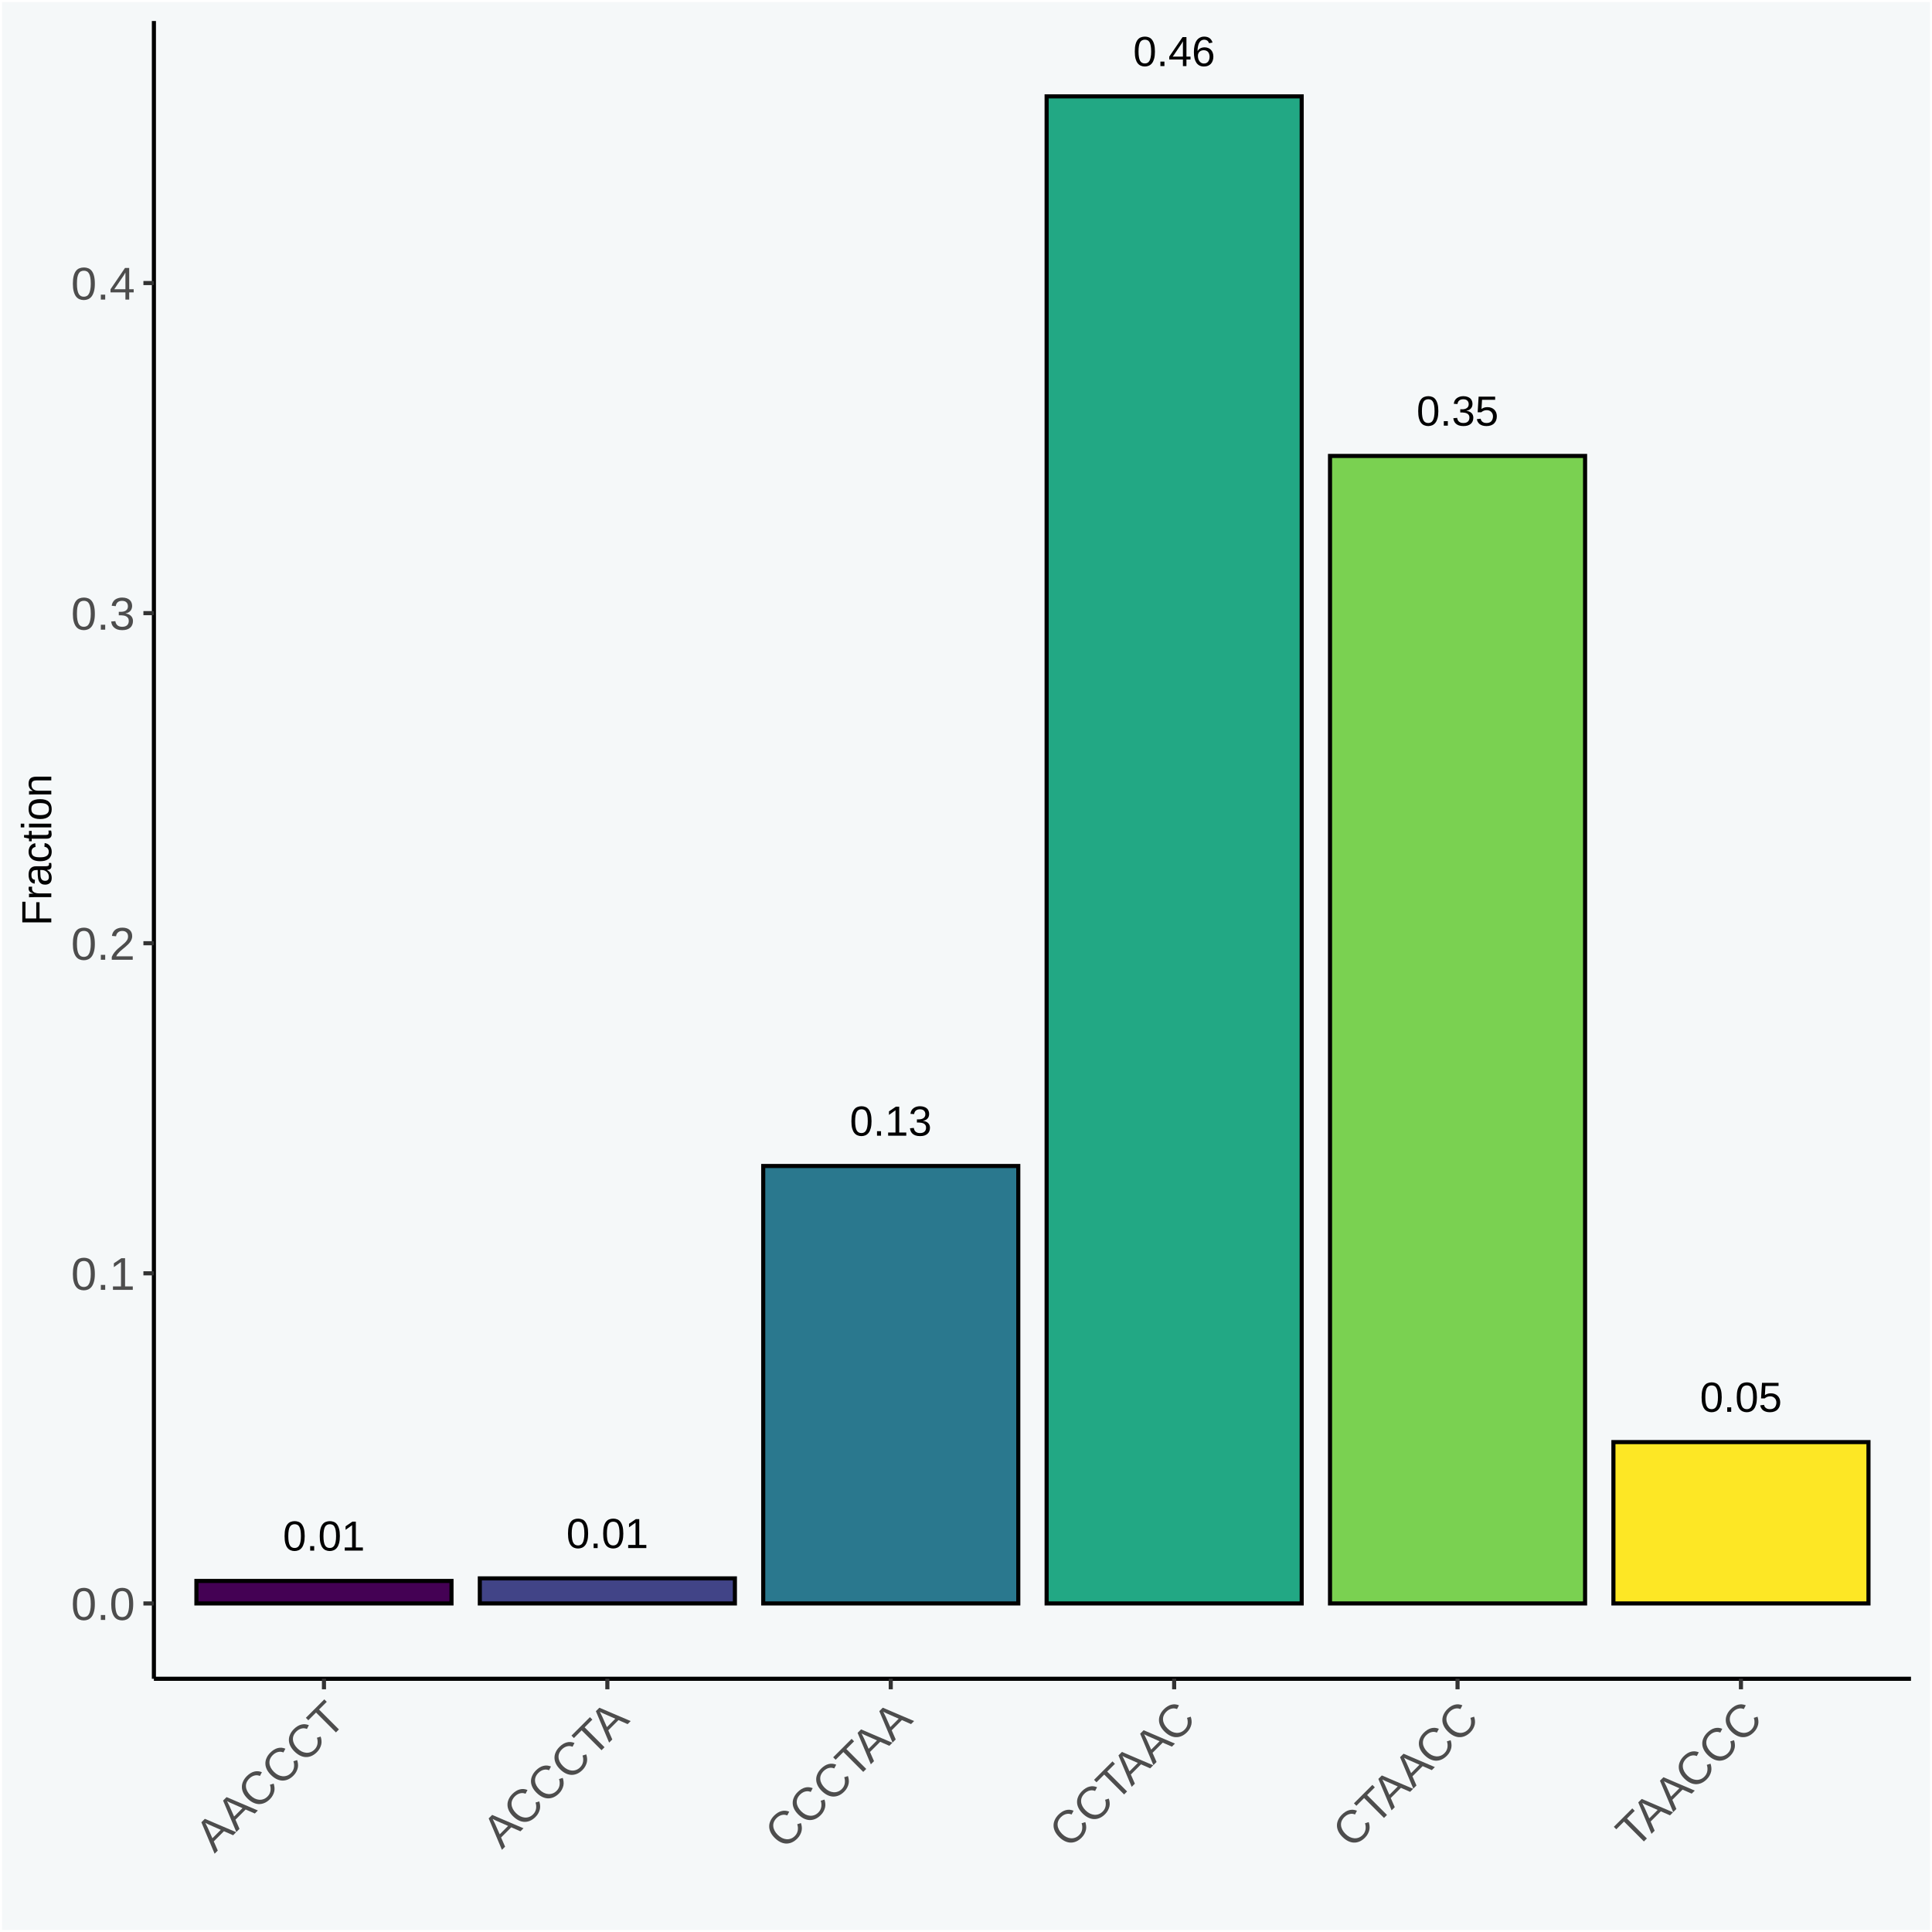 <?xml version="1.0" encoding="UTF-8"?>
<svg xmlns="http://www.w3.org/2000/svg" xmlns:xlink="http://www.w3.org/1999/xlink" width="504pt" height="504pt" viewBox="0 0 504 504" version="1.1">
<defs>
<g>
<symbol overflow="visible" id="glyph0-0">
<path style="stroke:none;" d="M 0.359 0 L 0.359 -7.328 L 3.281 -7.328 L 3.281 0 Z M 0.734 -0.359 L 2.922 -0.359 L 2.922 -6.969 L 0.734 -6.969 Z M 0.734 -0.359 "/>
</symbol>
<symbol overflow="visible" id="glyph0-1">
<path style="stroke:none;" d="M 5.688 -3.781 C 5.688 -3.062 5.617 -2.453 5.484 -1.953 C 5.348 -1.453 5.16 -1.051 4.922 -0.75 C 4.68 -0.445 4.398 -0.227 4.078 -0.094 C 3.754 0.039 3.41 0.109 3.047 0.109 C 2.68 0.109 2.336 0.039 2.016 -0.094 C 1.691 -0.227 1.41 -0.445 1.172 -0.75 C 0.941 -1.051 0.758 -1.445 0.625 -1.938 C 0.5 -2.438 0.438 -3.051 0.438 -3.781 C 0.438 -4.551 0.5 -5.18 0.625 -5.672 C 0.758 -6.172 0.945 -6.57 1.188 -6.875 C 1.426 -7.176 1.707 -7.383 2.031 -7.5 C 2.352 -7.625 2.703 -7.688 3.078 -7.688 C 3.441 -7.688 3.781 -7.625 4.094 -7.5 C 4.414 -7.383 4.691 -7.176 4.922 -6.875 C 5.16 -6.57 5.348 -6.172 5.484 -5.672 C 5.617 -5.18 5.688 -4.551 5.688 -3.781 Z M 4.703 -3.781 C 4.703 -4.383 4.664 -4.883 4.594 -5.281 C 4.52 -5.688 4.414 -6.004 4.281 -6.234 C 4.145 -6.473 3.973 -6.641 3.766 -6.734 C 3.566 -6.836 3.336 -6.891 3.078 -6.891 C 2.805 -6.891 2.566 -6.836 2.359 -6.734 C 2.148 -6.641 1.973 -6.473 1.828 -6.234 C 1.691 -5.992 1.586 -5.676 1.516 -5.281 C 1.441 -4.883 1.406 -4.383 1.406 -3.781 C 1.406 -3.207 1.441 -2.719 1.516 -2.312 C 1.586 -1.914 1.691 -1.598 1.828 -1.359 C 1.973 -1.117 2.148 -0.945 2.359 -0.844 C 2.566 -0.738 2.801 -0.688 3.062 -0.688 C 3.312 -0.688 3.535 -0.738 3.734 -0.844 C 3.941 -0.945 4.113 -1.117 4.25 -1.359 C 4.395 -1.598 4.504 -1.914 4.578 -2.312 C 4.66 -2.719 4.703 -3.207 4.703 -3.781 Z M 4.703 -3.781 "/>
</symbol>
<symbol overflow="visible" id="glyph0-2">
<path style="stroke:none;" d="M 1 0 L 1 -1.172 L 2.047 -1.172 L 2.047 0 Z M 1 0 "/>
</symbol>
<symbol overflow="visible" id="glyph0-3">
<path style="stroke:none;" d="M 0.844 0 L 0.844 -0.828 L 2.766 -0.828 L 2.766 -6.641 L 1.062 -5.422 L 1.062 -6.344 L 2.844 -7.562 L 3.734 -7.562 L 3.734 -0.828 L 5.578 -0.828 L 5.578 0 Z M 0.844 0 "/>
</symbol>
<symbol overflow="visible" id="glyph0-4">
<path style="stroke:none;" d="M 5.641 -2.094 C 5.641 -1.738 5.582 -1.426 5.469 -1.156 C 5.352 -0.883 5.188 -0.656 4.969 -0.469 C 4.75 -0.281 4.477 -0.133 4.156 -0.031 C 3.844 0.062 3.477 0.109 3.062 0.109 C 2.594 0.109 2.195 0.051 1.875 -0.062 C 1.562 -0.176 1.301 -0.328 1.094 -0.516 C 0.883 -0.711 0.727 -0.93 0.625 -1.172 C 0.52 -1.422 0.453 -1.676 0.422 -1.938 L 1.422 -2.031 C 1.453 -1.832 1.504 -1.648 1.578 -1.484 C 1.648 -1.316 1.754 -1.176 1.891 -1.062 C 2.023 -0.945 2.188 -0.852 2.375 -0.781 C 2.57 -0.719 2.801 -0.688 3.062 -0.688 C 3.551 -0.688 3.93 -0.805 4.203 -1.047 C 4.484 -1.285 4.625 -1.645 4.625 -2.125 C 4.625 -2.406 4.562 -2.629 4.438 -2.797 C 4.32 -2.961 4.172 -3.094 3.984 -3.188 C 3.797 -3.281 3.594 -3.344 3.375 -3.375 C 3.164 -3.414 2.969 -3.438 2.781 -3.438 L 2.234 -3.438 L 2.234 -4.266 L 2.766 -4.266 C 2.941 -4.266 3.129 -4.285 3.328 -4.328 C 3.523 -4.367 3.703 -4.438 3.859 -4.531 C 4.023 -4.625 4.16 -4.754 4.266 -4.922 C 4.379 -5.098 4.438 -5.316 4.438 -5.578 C 4.438 -5.984 4.316 -6.301 4.078 -6.531 C 3.836 -6.77 3.484 -6.891 3.016 -6.891 C 2.586 -6.891 2.238 -6.781 1.969 -6.562 C 1.707 -6.344 1.555 -6.035 1.516 -5.641 L 0.547 -5.703 C 0.586 -6.035 0.676 -6.328 0.812 -6.578 C 0.957 -6.828 1.141 -7.031 1.359 -7.188 C 1.586 -7.352 1.844 -7.477 2.125 -7.562 C 2.406 -7.645 2.707 -7.688 3.031 -7.688 C 3.445 -7.688 3.805 -7.629 4.109 -7.516 C 4.422 -7.41 4.672 -7.27 4.859 -7.094 C 5.055 -6.914 5.195 -6.703 5.281 -6.453 C 5.375 -6.211 5.422 -5.953 5.422 -5.672 C 5.422 -5.453 5.391 -5.242 5.328 -5.047 C 5.273 -4.859 5.18 -4.688 5.047 -4.531 C 4.922 -4.375 4.758 -4.238 4.562 -4.125 C 4.363 -4.02 4.125 -3.941 3.844 -3.891 L 3.844 -3.859 C 4.145 -3.828 4.406 -3.758 4.625 -3.656 C 4.852 -3.551 5.039 -3.422 5.188 -3.266 C 5.344 -3.109 5.457 -2.926 5.531 -2.719 C 5.602 -2.52 5.641 -2.312 5.641 -2.094 Z M 5.641 -2.094 "/>
</symbol>
<symbol overflow="visible" id="glyph0-5">
<path style="stroke:none;" d="M 4.734 -1.719 L 4.734 0 L 3.812 0 L 3.812 -1.719 L 0.25 -1.719 L 0.25 -2.469 L 3.719 -7.562 L 4.734 -7.562 L 4.734 -2.469 L 5.797 -2.469 L 5.797 -1.719 Z M 3.812 -6.484 C 3.812 -6.461 3.797 -6.426 3.766 -6.375 C 3.734 -6.32 3.695 -6.266 3.656 -6.203 C 3.625 -6.141 3.586 -6.07 3.547 -6 C 3.516 -5.938 3.484 -5.883 3.453 -5.844 L 1.516 -2.984 C 1.504 -2.953 1.477 -2.91 1.438 -2.859 C 1.406 -2.816 1.367 -2.77 1.328 -2.719 C 1.297 -2.676 1.258 -2.629 1.219 -2.578 C 1.188 -2.535 1.16 -2.5 1.141 -2.469 L 3.812 -2.469 Z M 3.812 -6.484 "/>
</symbol>
<symbol overflow="visible" id="glyph0-6">
<path style="stroke:none;" d="M 5.641 -2.469 C 5.641 -2.094 5.582 -1.742 5.469 -1.422 C 5.363 -1.109 5.207 -0.836 5 -0.609 C 4.801 -0.391 4.547 -0.211 4.234 -0.078 C 3.93 0.047 3.582 0.109 3.188 0.109 C 2.75 0.109 2.363 0.023 2.031 -0.141 C 1.707 -0.305 1.438 -0.547 1.219 -0.859 C 1 -1.18 0.832 -1.57 0.719 -2.031 C 0.613 -2.5 0.562 -3.023 0.562 -3.609 C 0.562 -4.285 0.617 -4.875 0.734 -5.375 C 0.859 -5.883 1.035 -6.312 1.266 -6.656 C 1.504 -7 1.789 -7.254 2.125 -7.422 C 2.457 -7.598 2.836 -7.688 3.266 -7.688 C 3.523 -7.688 3.766 -7.656 3.984 -7.594 C 4.211 -7.539 4.414 -7.453 4.594 -7.328 C 4.781 -7.211 4.941 -7.055 5.078 -6.859 C 5.223 -6.66 5.336 -6.422 5.422 -6.141 L 4.5 -5.969 C 4.395 -6.301 4.234 -6.535 4.016 -6.672 C 3.797 -6.816 3.539 -6.891 3.25 -6.891 C 2.988 -6.891 2.75 -6.828 2.531 -6.703 C 2.32 -6.578 2.141 -6.391 1.984 -6.141 C 1.836 -5.898 1.723 -5.586 1.641 -5.203 C 1.555 -4.828 1.516 -4.391 1.516 -3.891 C 1.691 -4.223 1.938 -4.473 2.25 -4.641 C 2.57 -4.805 2.941 -4.891 3.359 -4.891 C 3.703 -4.891 4.008 -4.832 4.281 -4.719 C 4.562 -4.613 4.801 -4.457 5 -4.25 C 5.207 -4.039 5.363 -3.785 5.469 -3.484 C 5.582 -3.18 5.641 -2.844 5.641 -2.469 Z M 4.656 -2.438 C 4.656 -2.695 4.617 -2.93 4.547 -3.141 C 4.484 -3.348 4.391 -3.523 4.266 -3.672 C 4.141 -3.828 3.977 -3.941 3.781 -4.016 C 3.594 -4.098 3.375 -4.141 3.125 -4.141 C 2.945 -4.141 2.77 -4.113 2.594 -4.062 C 2.414 -4.008 2.254 -3.926 2.109 -3.812 C 1.961 -3.695 1.844 -3.547 1.75 -3.359 C 1.656 -3.172 1.609 -2.941 1.609 -2.672 C 1.609 -2.391 1.645 -2.125 1.719 -1.875 C 1.789 -1.633 1.895 -1.426 2.031 -1.25 C 2.164 -1.07 2.328 -0.93 2.516 -0.828 C 2.703 -0.723 2.914 -0.672 3.156 -0.672 C 3.383 -0.672 3.594 -0.707 3.781 -0.781 C 3.969 -0.863 4.125 -0.984 4.25 -1.141 C 4.383 -1.297 4.484 -1.484 4.547 -1.703 C 4.617 -1.922 4.656 -2.164 4.656 -2.438 Z M 4.656 -2.438 "/>
</symbol>
<symbol overflow="visible" id="glyph0-7">
<path style="stroke:none;" d="M 5.656 -2.469 C 5.656 -2.082 5.598 -1.734 5.484 -1.422 C 5.367 -1.109 5.195 -0.836 4.969 -0.609 C 4.75 -0.379 4.469 -0.203 4.125 -0.078 C 3.789 0.047 3.406 0.109 2.969 0.109 C 2.57 0.109 2.223 0.062 1.922 -0.031 C 1.629 -0.125 1.379 -0.25 1.172 -0.406 C 0.973 -0.57 0.812 -0.766 0.688 -0.984 C 0.57 -1.203 0.488 -1.438 0.438 -1.688 L 1.422 -1.812 C 1.461 -1.664 1.516 -1.523 1.578 -1.391 C 1.648 -1.254 1.75 -1.133 1.875 -1.031 C 2 -0.926 2.148 -0.844 2.328 -0.781 C 2.516 -0.719 2.734 -0.688 2.984 -0.688 C 3.242 -0.688 3.473 -0.723 3.672 -0.797 C 3.879 -0.867 4.055 -0.977 4.203 -1.125 C 4.348 -1.281 4.457 -1.469 4.531 -1.688 C 4.613 -1.906 4.656 -2.156 4.656 -2.438 C 4.656 -2.676 4.613 -2.891 4.531 -3.078 C 4.457 -3.273 4.348 -3.441 4.203 -3.578 C 4.066 -3.723 3.898 -3.836 3.703 -3.922 C 3.504 -4.004 3.273 -4.047 3.016 -4.047 C 2.848 -4.047 2.695 -4.031 2.562 -4 C 2.426 -3.969 2.301 -3.926 2.188 -3.875 C 2.07 -3.82 1.969 -3.766 1.875 -3.703 C 1.781 -3.641 1.691 -3.57 1.609 -3.5 L 0.656 -3.5 L 0.906 -7.562 L 5.219 -7.562 L 5.219 -6.75 L 1.797 -6.75 L 1.656 -4.344 C 1.82 -4.477 2.035 -4.594 2.297 -4.688 C 2.555 -4.781 2.863 -4.828 3.219 -4.828 C 3.594 -4.828 3.926 -4.77 4.219 -4.656 C 4.52 -4.539 4.773 -4.379 4.984 -4.172 C 5.203 -3.961 5.367 -3.711 5.484 -3.422 C 5.598 -3.129 5.656 -2.812 5.656 -2.469 Z M 5.656 -2.469 "/>
</symbol>
<symbol overflow="visible" id="glyph1-0">
<path style="stroke:none;" d="M 0.406 0 L 0.406 -8 L 3.594 -8 L 3.594 0 Z M 0.797 -0.406 L 3.188 -0.406 L 3.188 -7.594 L 0.797 -7.594 Z M 0.797 -0.406 "/>
</symbol>
<symbol overflow="visible" id="glyph1-1">
<path style="stroke:none;" d="M 6.203 -4.125 C 6.203 -3.332 6.125 -2.664 5.969 -2.125 C 5.82 -1.582 5.617 -1.145 5.359 -0.812 C 5.098 -0.477 4.789 -0.238 4.438 -0.094 C 4.094 0.051 3.723 0.125 3.328 0.125 C 2.922 0.125 2.539 0.051 2.188 -0.094 C 1.844 -0.238 1.539 -0.477 1.281 -0.812 C 1.031 -1.145 0.832 -1.582 0.688 -2.125 C 0.539 -2.664 0.469 -3.332 0.469 -4.125 C 0.469 -4.957 0.539 -5.645 0.688 -6.188 C 0.832 -6.738 1.035 -7.176 1.297 -7.5 C 1.555 -7.82 1.859 -8.047 2.203 -8.172 C 2.555 -8.305 2.941 -8.375 3.359 -8.375 C 3.754 -8.375 4.125 -8.305 4.469 -8.172 C 4.812 -8.047 5.113 -7.82 5.375 -7.5 C 5.633 -7.176 5.836 -6.738 5.984 -6.188 C 6.129 -5.645 6.203 -4.957 6.203 -4.125 Z M 5.141 -4.125 C 5.141 -4.781 5.098 -5.328 5.016 -5.766 C 4.941 -6.203 4.828 -6.551 4.672 -6.812 C 4.516 -7.07 4.328 -7.254 4.109 -7.359 C 3.891 -7.473 3.641 -7.531 3.359 -7.531 C 3.055 -7.531 2.789 -7.473 2.562 -7.359 C 2.344 -7.254 2.156 -7.07 2 -6.812 C 1.844 -6.551 1.723 -6.203 1.641 -5.766 C 1.566 -5.328 1.531 -4.781 1.531 -4.125 C 1.531 -3.5 1.57 -2.969 1.656 -2.531 C 1.738 -2.094 1.852 -1.742 2 -1.484 C 2.156 -1.223 2.344 -1.035 2.562 -0.922 C 2.789 -0.805 3.047 -0.75 3.328 -0.75 C 3.609 -0.75 3.859 -0.805 4.078 -0.922 C 4.305 -1.035 4.492 -1.223 4.641 -1.484 C 4.797 -1.742 4.914 -2.094 5 -2.531 C 5.094 -2.969 5.141 -3.5 5.141 -4.125 Z M 5.141 -4.125 "/>
</symbol>
<symbol overflow="visible" id="glyph1-2">
<path style="stroke:none;" d="M 1.094 0 L 1.094 -1.281 L 2.234 -1.281 L 2.234 0 Z M 1.094 0 "/>
</symbol>
<symbol overflow="visible" id="glyph1-3">
<path style="stroke:none;" d="M 0.922 0 L 0.922 -0.891 L 3.016 -0.891 L 3.016 -7.25 L 1.156 -5.922 L 1.156 -6.922 L 3.109 -8.25 L 4.078 -8.25 L 4.078 -0.891 L 6.094 -0.891 L 6.094 0 Z M 0.922 0 "/>
</symbol>
<symbol overflow="visible" id="glyph1-4">
<path style="stroke:none;" d="M 0.609 0 L 0.609 -0.75 C 0.805 -1.207 1.047 -1.609 1.328 -1.953 C 1.617 -2.305 1.922 -2.625 2.234 -2.906 C 2.555 -3.188 2.867 -3.445 3.172 -3.688 C 3.484 -3.938 3.766 -4.18 4.016 -4.422 C 4.266 -4.66 4.469 -4.91 4.625 -5.172 C 4.781 -5.441 4.859 -5.742 4.859 -6.078 C 4.859 -6.316 4.82 -6.523 4.75 -6.703 C 4.676 -6.879 4.57 -7.023 4.438 -7.141 C 4.312 -7.266 4.156 -7.359 3.969 -7.422 C 3.781 -7.484 3.578 -7.516 3.359 -7.516 C 3.141 -7.516 2.938 -7.484 2.75 -7.422 C 2.57 -7.367 2.41 -7.281 2.266 -7.156 C 2.117 -7.039 2 -6.895 1.906 -6.719 C 1.812 -6.551 1.754 -6.352 1.734 -6.125 L 0.656 -6.219 C 0.688 -6.508 0.766 -6.785 0.891 -7.047 C 1.023 -7.316 1.203 -7.551 1.422 -7.75 C 1.648 -7.945 1.922 -8.098 2.234 -8.203 C 2.555 -8.316 2.93 -8.375 3.359 -8.375 C 3.766 -8.375 4.125 -8.328 4.438 -8.234 C 4.758 -8.141 5.031 -7.992 5.25 -7.797 C 5.477 -7.609 5.648 -7.375 5.766 -7.094 C 5.879 -6.812 5.938 -6.488 5.938 -6.125 C 5.938 -5.844 5.883 -5.578 5.781 -5.328 C 5.688 -5.078 5.555 -4.836 5.391 -4.609 C 5.223 -4.379 5.031 -4.16 4.812 -3.953 C 4.594 -3.742 4.363 -3.535 4.125 -3.328 C 3.895 -3.129 3.656 -2.93 3.406 -2.734 C 3.164 -2.535 2.938 -2.336 2.719 -2.141 C 2.508 -1.941 2.32 -1.738 2.156 -1.531 C 1.988 -1.332 1.859 -1.117 1.766 -0.891 L 6.078 -0.891 L 6.078 0 Z M 0.609 0 "/>
</symbol>
<symbol overflow="visible" id="glyph1-5">
<path style="stroke:none;" d="M 6.141 -2.281 C 6.141 -1.906 6.078 -1.566 5.953 -1.266 C 5.836 -0.973 5.66 -0.723 5.422 -0.516 C 5.18 -0.305 4.883 -0.145 4.531 -0.031 C 4.188 0.07 3.789 0.125 3.344 0.125 C 2.832 0.125 2.398 0.062 2.047 -0.062 C 1.703 -0.195 1.414 -0.367 1.188 -0.578 C 0.957 -0.785 0.785 -1.02 0.672 -1.281 C 0.566 -1.551 0.492 -1.832 0.453 -2.125 L 1.547 -2.219 C 1.578 -2 1.633 -1.801 1.719 -1.625 C 1.801 -1.445 1.914 -1.289 2.062 -1.156 C 2.207 -1.031 2.383 -0.93 2.594 -0.859 C 2.801 -0.785 3.051 -0.75 3.344 -0.75 C 3.875 -0.75 4.289 -0.879 4.594 -1.141 C 4.895 -1.41 5.047 -1.801 5.047 -2.312 C 5.047 -2.613 4.977 -2.859 4.844 -3.047 C 4.707 -3.234 4.539 -3.379 4.344 -3.484 C 4.145 -3.586 3.926 -3.656 3.688 -3.688 C 3.445 -3.727 3.227 -3.75 3.031 -3.75 L 2.438 -3.75 L 2.438 -4.656 L 3.016 -4.656 C 3.211 -4.656 3.414 -4.676 3.625 -4.719 C 3.844 -4.758 4.039 -4.832 4.219 -4.938 C 4.395 -5.051 4.539 -5.195 4.656 -5.375 C 4.77 -5.562 4.828 -5.797 4.828 -6.078 C 4.828 -6.523 4.695 -6.875 4.438 -7.125 C 4.188 -7.383 3.801 -7.516 3.281 -7.516 C 2.82 -7.516 2.445 -7.395 2.156 -7.156 C 1.875 -6.914 1.707 -6.578 1.656 -6.141 L 0.594 -6.234 C 0.633 -6.598 0.734 -6.91 0.891 -7.172 C 1.047 -7.441 1.242 -7.664 1.484 -7.844 C 1.734 -8.02 2.008 -8.148 2.312 -8.234 C 2.625 -8.328 2.953 -8.375 3.297 -8.375 C 3.754 -8.375 4.148 -8.316 4.484 -8.203 C 4.816 -8.086 5.086 -7.93 5.297 -7.734 C 5.516 -7.535 5.672 -7.301 5.766 -7.031 C 5.867 -6.77 5.922 -6.488 5.922 -6.188 C 5.922 -5.945 5.883 -5.723 5.812 -5.516 C 5.75 -5.305 5.645 -5.113 5.5 -4.938 C 5.363 -4.77 5.188 -4.625 4.969 -4.5 C 4.75 -4.383 4.488 -4.297 4.188 -4.234 L 4.188 -4.219 C 4.52 -4.176 4.805 -4.098 5.047 -3.984 C 5.297 -3.867 5.5 -3.723 5.656 -3.547 C 5.82 -3.379 5.941 -3.188 6.016 -2.969 C 6.098 -2.75 6.141 -2.52 6.141 -2.281 Z M 6.141 -2.281 "/>
</symbol>
<symbol overflow="visible" id="glyph1-6">
<path style="stroke:none;" d="M 5.156 -1.875 L 5.156 0 L 4.172 0 L 4.172 -1.875 L 0.281 -1.875 L 0.281 -2.688 L 4.062 -8.25 L 5.156 -8.25 L 5.156 -2.703 L 6.328 -2.703 L 6.328 -1.875 Z M 4.172 -7.062 C 4.16 -7.039 4.141 -7.004 4.109 -6.953 C 4.078 -6.898 4.039 -6.836 4 -6.766 C 3.957 -6.691 3.914 -6.617 3.875 -6.547 C 3.844 -6.473 3.812 -6.414 3.781 -6.375 L 1.656 -3.25 C 1.633 -3.219 1.602 -3.176 1.562 -3.125 C 1.531 -3.07 1.492 -3.02 1.453 -2.969 C 1.422 -2.914 1.383 -2.863 1.344 -2.812 C 1.301 -2.77 1.27 -2.734 1.25 -2.703 L 4.172 -2.703 Z M 4.172 -7.062 "/>
</symbol>
<symbol overflow="visible" id="glyph2-0">
<path style="stroke:none;" d="M 0.281 -0.281 L -5.375 -5.938 L -3.109 -8.203 L 2.547 -2.547 Z M 0.281 -0.844 L 1.969 -2.531 L -3.125 -7.625 L -4.812 -5.938 Z M 0.281 -0.844 "/>
</symbol>
<symbol overflow="visible" id="glyph2-1">
<path style="stroke:none;" d="M 4.844 -4.844 L 2.453 -5.891 L -0.203 -3.234 L 0.844 -0.844 L 0.016 -0.016 L -3.438 -8.219 L -2.531 -9.125 L 5.641 -5.641 Z M -1.062 -7.438 C -1.227 -7.5 -1.383 -7.566 -1.531 -7.641 C -1.688 -7.723 -1.82 -7.789 -1.938 -7.844 C -2.062 -7.906 -2.164 -7.957 -2.25 -8 C -2.332 -8.039 -2.379 -8.066 -2.391 -8.078 C -2.391 -8.055 -2.367 -8.004 -2.328 -7.922 C -2.285 -7.836 -2.234 -7.734 -2.172 -7.609 C -2.109 -7.484 -2.039 -7.344 -1.969 -7.188 C -1.895 -7.031 -1.82 -6.883 -1.75 -6.75 L -0.562 -4.062 L 1.625 -6.25 Z M -1.062 -7.438 "/>
</symbol>
<symbol overflow="visible" id="glyph2-2">
<path style="stroke:none;" d="M -2 -8.562 C -2.332 -8.227 -2.57 -7.879 -2.719 -7.516 C -2.863 -7.148 -2.914 -6.773 -2.875 -6.391 C -2.844 -6.016 -2.727 -5.641 -2.531 -5.266 C -2.332 -4.891 -2.062 -4.531 -1.719 -4.188 C -1.363 -3.832 -0.988 -3.555 -0.594 -3.359 C -0.207 -3.172 0.176 -3.062 0.562 -3.031 C 0.945 -3 1.328 -3.051 1.703 -3.188 C 2.078 -3.32 2.426 -3.551 2.75 -3.875 C 2.977 -4.102 3.148 -4.336 3.266 -4.578 C 3.391 -4.828 3.473 -5.082 3.516 -5.344 C 3.555 -5.602 3.566 -5.867 3.547 -6.141 C 3.523 -6.41 3.469 -6.676 3.375 -6.938 L 4.344 -7.25 C 4.457 -6.926 4.531 -6.594 4.562 -6.25 C 4.602 -5.914 4.586 -5.578 4.516 -5.234 C 4.441 -4.891 4.312 -4.539 4.125 -4.188 C 3.945 -3.844 3.695 -3.508 3.375 -3.188 C 2.906 -2.719 2.414 -2.379 1.906 -2.172 C 1.395 -1.961 0.879 -1.875 0.359 -1.906 C -0.148 -1.945 -0.645 -2.094 -1.125 -2.344 C -1.602 -2.594 -2.066 -2.941 -2.516 -3.391 C -2.973 -3.848 -3.32 -4.32 -3.562 -4.812 C -3.801 -5.301 -3.926 -5.789 -3.938 -6.281 C -3.957 -6.781 -3.859 -7.273 -3.641 -7.766 C -3.43 -8.266 -3.102 -8.738 -2.656 -9.188 C -2.031 -9.812 -1.383 -10.207 -0.719 -10.375 C -0.062 -10.551 0.602 -10.5 1.281 -10.219 L 0.766 -9.234 C 0.578 -9.316 0.375 -9.375 0.156 -9.406 C -0.062 -9.438 -0.289 -9.426 -0.531 -9.375 C -0.781 -9.332 -1.023 -9.242 -1.266 -9.109 C -1.516 -8.984 -1.758 -8.801 -2 -8.562 Z M -2 -8.562 "/>
</symbol>
<symbol overflow="visible" id="glyph2-3">
<path style="stroke:none;" d="M -2.203 -8.172 L 2.984 -2.984 L 2.203 -2.203 L -2.984 -7.391 L -5 -5.375 L -5.641 -6.016 L -0.828 -10.828 L -0.188 -10.188 Z M -2.203 -8.172 "/>
</symbol>
<symbol overflow="visible" id="glyph3-0">
<path style="stroke:none;" d="M 0 -0.359 L -7.328 -0.359 L -7.328 -3.281 L 0 -3.281 Z M -0.359 -0.734 L -0.359 -2.922 L -6.969 -2.922 L -6.969 -0.734 Z M -0.359 -0.734 "/>
</symbol>
<symbol overflow="visible" id="glyph3-1">
<path style="stroke:none;" d="M -6.734 -1.922 L -3.922 -1.922 L -3.922 -6.156 L -3.062 -6.156 L -3.062 -1.922 L 0 -1.922 L 0 -0.906 L -7.562 -0.906 L -7.562 -6.281 L -6.734 -6.281 Z M -6.734 -1.922 "/>
</symbol>
<symbol overflow="visible" id="glyph3-2">
<path style="stroke:none;" d="M 0 -0.766 L -4.453 -0.766 C -4.578 -0.766 -4.703 -0.758 -4.828 -0.75 C -4.953 -0.75 -5.07 -0.75 -5.188 -0.75 C -5.312 -0.75 -5.426 -0.742 -5.531 -0.734 C -5.633 -0.734 -5.727 -0.734 -5.812 -0.734 L -5.812 -1.641 C -5.727 -1.648 -5.633 -1.656 -5.531 -1.656 C -5.426 -1.664 -5.316 -1.672 -5.203 -1.672 C -5.086 -1.68 -4.977 -1.688 -4.875 -1.688 C -4.781 -1.688 -4.695 -1.688 -4.625 -1.688 L -4.625 -1.703 C -4.844 -1.773 -5.035 -1.848 -5.203 -1.922 C -5.367 -2.004 -5.504 -2.098 -5.609 -2.203 C -5.711 -2.305 -5.789 -2.426 -5.844 -2.562 C -5.895 -2.707 -5.922 -2.883 -5.922 -3.094 C -5.922 -3.164 -5.91 -3.238 -5.891 -3.312 C -5.879 -3.383 -5.867 -3.441 -5.859 -3.484 L -4.984 -3.484 C -4.992 -3.422 -5.004 -3.344 -5.016 -3.25 C -5.023 -3.164 -5.031 -3.07 -5.031 -2.969 C -5.031 -2.738 -4.977 -2.547 -4.875 -2.391 C -4.781 -2.242 -4.645 -2.117 -4.469 -2.016 C -4.289 -1.922 -4.078 -1.848 -3.828 -1.797 C -3.586 -1.754 -3.32 -1.734 -3.031 -1.734 L 0 -1.734 Z M 0 -0.766 "/>
</symbol>
<symbol overflow="visible" id="glyph3-3">
<path style="stroke:none;" d="M 0.109 -2.219 C 0.109 -1.633 -0.039 -1.195 -0.344 -0.906 C -0.656 -0.613 -1.082 -0.469 -1.625 -0.469 C -2.008 -0.469 -2.32 -0.539 -2.562 -0.688 C -2.812 -0.832 -3.004 -1.02 -3.141 -1.25 C -3.285 -1.488 -3.383 -1.758 -3.438 -2.062 C -3.488 -2.363 -3.52 -2.664 -3.531 -2.969 L -3.547 -4.281 L -3.859 -4.281 C -4.098 -4.281 -4.301 -4.254 -4.469 -4.203 C -4.645 -4.148 -4.781 -4.07 -4.875 -3.969 C -4.977 -3.863 -5.055 -3.734 -5.109 -3.578 C -5.16 -3.43 -5.188 -3.25 -5.188 -3.031 C -5.188 -2.844 -5.172 -2.672 -5.141 -2.516 C -5.117 -2.367 -5.07 -2.238 -5 -2.125 C -4.926 -2.02 -4.828 -1.93 -4.703 -1.859 C -4.586 -1.797 -4.441 -1.754 -4.266 -1.734 L -4.344 -0.719 C -4.57 -0.758 -4.781 -0.828 -4.969 -0.922 C -5.164 -1.023 -5.332 -1.172 -5.469 -1.359 C -5.613 -1.547 -5.723 -1.773 -5.797 -2.047 C -5.879 -2.328 -5.922 -2.664 -5.922 -3.062 C -5.922 -3.789 -5.754 -4.336 -5.422 -4.703 C -5.086 -5.078 -4.602 -5.266 -3.969 -5.266 L -1.469 -5.266 C -1.176 -5.266 -0.957 -5.301 -0.812 -5.375 C -0.664 -5.445 -0.594 -5.586 -0.594 -5.797 C -0.594 -5.848 -0.598 -5.898 -0.609 -5.953 C -0.617 -6.016 -0.629 -6.07 -0.641 -6.125 L -0.031 -6.125 C 0 -6 0.02 -5.875 0.031 -5.75 C 0.039 -5.633 0.047 -5.508 0.047 -5.375 C 0.047 -5.188 0.023 -5.023 -0.016 -4.891 C -0.066 -4.766 -0.141 -4.66 -0.234 -4.578 C -0.336 -4.492 -0.461 -4.43 -0.609 -4.391 C -0.754 -4.348 -0.922 -4.32 -1.109 -4.312 L -1.109 -4.281 C -0.922 -4.176 -0.75 -4.062 -0.594 -3.938 C -0.445 -3.812 -0.32 -3.664 -0.219 -3.5 C -0.113 -3.344 -0.035 -3.156 0.016 -2.938 C 0.078 -2.727 0.109 -2.488 0.109 -2.219 Z M -0.625 -2.438 C -0.625 -2.75 -0.676 -3.02 -0.781 -3.25 C -0.895 -3.477 -1.039 -3.672 -1.219 -3.828 C -1.395 -3.984 -1.586 -4.098 -1.797 -4.172 C -2.004 -4.242 -2.203 -4.281 -2.391 -4.281 L -2.875 -4.281 L -2.844 -3.219 C -2.844 -2.988 -2.828 -2.766 -2.797 -2.547 C -2.766 -2.336 -2.703 -2.148 -2.609 -1.984 C -2.523 -1.828 -2.398 -1.703 -2.234 -1.609 C -2.078 -1.516 -1.867 -1.469 -1.609 -1.469 C -1.297 -1.469 -1.051 -1.551 -0.875 -1.719 C -0.707 -1.883 -0.625 -2.125 -0.625 -2.438 Z M -0.625 -2.438 "/>
</symbol>
<symbol overflow="visible" id="glyph3-4">
<path style="stroke:none;" d="M -2.938 -1.484 C -2.602 -1.484 -2.297 -1.504 -2.016 -1.547 C -1.734 -1.598 -1.488 -1.68 -1.281 -1.797 C -1.082 -1.91 -0.926 -2.062 -0.812 -2.25 C -0.707 -2.438 -0.656 -2.664 -0.656 -2.938 C -0.656 -3.281 -0.75 -3.566 -0.938 -3.797 C -1.125 -4.035 -1.41 -4.18 -1.797 -4.234 L -1.734 -5.203 C -1.492 -5.172 -1.258 -5.102 -1.031 -5 C -0.812 -4.895 -0.617 -4.75 -0.453 -4.562 C -0.285 -4.375 -0.148 -4.145 -0.047 -3.875 C 0.055 -3.613 0.109 -3.312 0.109 -2.969 C 0.109 -2.508 0.031 -2.117 -0.125 -1.797 C -0.281 -1.484 -0.492 -1.227 -0.766 -1.031 C -1.035 -0.832 -1.352 -0.688 -1.719 -0.594 C -2.082 -0.508 -2.477 -0.469 -2.906 -0.469 C -3.301 -0.469 -3.645 -0.5 -3.938 -0.562 C -4.238 -0.625 -4.5 -0.711 -4.719 -0.828 C -4.945 -0.953 -5.133 -1.094 -5.281 -1.25 C -5.438 -1.406 -5.562 -1.57 -5.656 -1.75 C -5.75 -1.938 -5.816 -2.129 -5.859 -2.328 C -5.898 -2.535 -5.922 -2.742 -5.922 -2.953 C -5.922 -3.285 -5.875 -3.578 -5.781 -3.828 C -5.695 -4.086 -5.578 -4.305 -5.422 -4.484 C -5.266 -4.672 -5.078 -4.82 -4.859 -4.938 C -4.648 -5.051 -4.426 -5.129 -4.188 -5.172 L -4.109 -4.188 C -4.43 -4.133 -4.688 -4.004 -4.875 -3.797 C -5.062 -3.598 -5.156 -3.312 -5.156 -2.938 C -5.156 -2.656 -5.109 -2.422 -5.016 -2.234 C -4.93 -2.055 -4.797 -1.91 -4.609 -1.797 C -4.422 -1.68 -4.188 -1.598 -3.906 -1.547 C -3.633 -1.504 -3.312 -1.484 -2.938 -1.484 Z M -2.938 -1.484 "/>
</symbol>
<symbol overflow="visible" id="glyph3-5">
<path style="stroke:none;" d="M -0.047 -2.969 C -0.004 -2.82 0.023 -2.672 0.047 -2.516 C 0.078 -2.367 0.094 -2.195 0.094 -2 C 0.094 -1.227 -0.348 -0.844 -1.234 -0.844 L -5.109 -0.844 L -5.109 -0.172 L -5.812 -0.172 L -5.812 -0.875 L -7.109 -1.156 L -7.109 -1.812 L -5.812 -1.812 L -5.812 -2.875 L -5.109 -2.875 L -5.109 -1.812 L -1.438 -1.812 C -1.156 -1.812 -0.957 -1.852 -0.844 -1.938 C -0.738 -2.031 -0.688 -2.191 -0.688 -2.422 C -0.688 -2.516 -0.691 -2.602 -0.703 -2.688 C -0.711 -2.77 -0.727 -2.863 -0.75 -2.969 Z M -0.047 -2.969 "/>
</symbol>
<symbol overflow="visible" id="glyph3-6">
<path style="stroke:none;" d="M -7.047 -0.734 L -7.969 -0.734 L -7.969 -1.703 L -7.047 -1.703 Z M 0 -0.734 L -5.812 -0.734 L -5.812 -1.703 L 0 -1.703 Z M 0 -0.734 "/>
</symbol>
<symbol overflow="visible" id="glyph3-7">
<path style="stroke:none;" d="M -2.906 -5.656 C -1.895 -5.656 -1.141 -5.43 -0.641 -4.984 C -0.141 -4.535 0.109 -3.883 0.109 -3.031 C 0.109 -2.625 0.047 -2.258 -0.078 -1.938 C -0.203 -1.625 -0.391 -1.359 -0.641 -1.141 C -0.891 -0.922 -1.203 -0.754 -1.578 -0.641 C -1.953 -0.523 -2.395 -0.469 -2.906 -0.469 C -4.914 -0.469 -5.922 -1.332 -5.922 -3.062 C -5.922 -3.52 -5.859 -3.91 -5.734 -4.234 C -5.609 -4.566 -5.422 -4.836 -5.172 -5.047 C -4.922 -5.254 -4.602 -5.406 -4.219 -5.5 C -3.844 -5.602 -3.406 -5.656 -2.906 -5.656 Z M -2.906 -4.641 C -3.363 -4.641 -3.738 -4.602 -4.031 -4.531 C -4.32 -4.469 -4.555 -4.367 -4.734 -4.234 C -4.91 -4.098 -5.031 -3.93 -5.094 -3.734 C -5.164 -3.547 -5.203 -3.328 -5.203 -3.078 C -5.203 -2.836 -5.164 -2.613 -5.094 -2.406 C -5.02 -2.207 -4.895 -2.039 -4.719 -1.906 C -4.539 -1.77 -4.305 -1.664 -4.016 -1.594 C -3.723 -1.52 -3.352 -1.484 -2.906 -1.484 C -2.457 -1.484 -2.082 -1.52 -1.781 -1.594 C -1.488 -1.676 -1.254 -1.785 -1.078 -1.922 C -0.91 -2.055 -0.789 -2.219 -0.719 -2.406 C -0.645 -2.594 -0.609 -2.801 -0.609 -3.031 C -0.609 -3.27 -0.641 -3.488 -0.703 -3.688 C -0.773 -3.895 -0.898 -4.066 -1.078 -4.203 C -1.254 -4.348 -1.488 -4.457 -1.781 -4.531 C -2.082 -4.602 -2.457 -4.641 -2.906 -4.641 Z M -2.906 -4.641 "/>
</symbol>
<symbol overflow="visible" id="glyph3-8">
<path style="stroke:none;" d="M 0 -4.438 L -3.688 -4.438 C -3.969 -4.438 -4.203 -4.414 -4.391 -4.375 C -4.578 -4.332 -4.727 -4.266 -4.844 -4.172 C -4.969 -4.078 -5.051 -3.953 -5.094 -3.797 C -5.145 -3.648 -5.172 -3.461 -5.172 -3.234 C -5.172 -3.004 -5.129 -2.797 -5.047 -2.609 C -4.973 -2.43 -4.859 -2.273 -4.703 -2.141 C -4.547 -2.004 -4.352 -1.898 -4.125 -1.828 C -3.906 -1.766 -3.656 -1.734 -3.375 -1.734 L 0 -1.734 L 0 -0.766 L -4.578 -0.766 C -4.691 -0.766 -4.816 -0.758 -4.953 -0.75 C -5.086 -0.75 -5.211 -0.75 -5.328 -0.75 C -5.453 -0.75 -5.555 -0.742 -5.641 -0.734 C -5.734 -0.734 -5.789 -0.734 -5.812 -0.734 L -5.812 -1.641 C -5.789 -1.648 -5.738 -1.656 -5.656 -1.656 C -5.582 -1.656 -5.492 -1.656 -5.391 -1.656 C -5.297 -1.664 -5.191 -1.672 -5.078 -1.672 C -4.973 -1.68 -4.883 -1.688 -4.812 -1.688 L -4.812 -1.703 C -4.988 -1.797 -5.145 -1.895 -5.281 -2 C -5.414 -2.113 -5.531 -2.242 -5.625 -2.391 C -5.719 -2.535 -5.789 -2.703 -5.844 -2.891 C -5.895 -3.086 -5.922 -3.312 -5.922 -3.562 C -5.922 -3.883 -5.879 -4.16 -5.797 -4.391 C -5.723 -4.629 -5.602 -4.82 -5.438 -4.969 C -5.27 -5.113 -5.055 -5.223 -4.797 -5.297 C -4.535 -5.367 -4.227 -5.406 -3.875 -5.406 L 0 -5.406 Z M 0 -4.438 "/>
</symbol>
</g>
<clipPath id="clip1">
  <path d="M 40.148 5.48 L 498.52 5.48 L 498.52 437.941 L 40.148 437.941 Z M 40.148 5.48 "/>
</clipPath>
</defs>
<g id="surface1">
<rect x="0" y="0" width="504" height="504" style="fill:rgb(96.078%,97.255%,97.647%);fill-opacity:1;stroke:none;"/>
<path style="fill:none;stroke-width:1.07;stroke-linecap:round;stroke-linejoin:round;stroke:rgb(100%,100%,100%);stroke-opacity:1;stroke-miterlimit:10;" d="M 0 0 L 504 0 L 504 504 L 0 504 Z M 0 0 " transform="matrix(1,0,0,-1,0,504)"/>
<g clip-path="url(#clip1)" clip-rule="nonzero">
<path style=" stroke:none;fill-rule:nonzero;fill:rgb(96.078%,97.255%,97.647%);fill-opacity:1;" d="M 40.148 437.941 L 498.52 437.941 L 498.52 5.48 L 40.148 5.48 Z M 40.148 437.941 "/>
</g>
<path style="fill-rule:nonzero;fill:rgb(26.666%,0.392%,32.941%);fill-opacity:1;stroke-width:1.07;stroke-linecap:butt;stroke-linejoin:miter;stroke:rgb(0%,0%,0%);stroke-opacity:1;stroke-miterlimit:10;" d="M 51.238 85.711 L 117.781 85.711 L 117.781 91.578 L 51.238 91.578 Z M 51.238 85.711 " transform="matrix(1,0,0,-1,0,504)"/>
<path style="fill-rule:nonzero;fill:rgb(25.49%,26.666%,52.942%);fill-opacity:1;stroke-width:1.07;stroke-linecap:butt;stroke-linejoin:miter;stroke:rgb(0%,0%,0%);stroke-opacity:1;stroke-miterlimit:10;" d="M 125.172 85.711 L 191.711 85.711 L 191.711 92.25 L 125.172 92.25 Z M 125.172 85.711 " transform="matrix(1,0,0,-1,0,504)"/>
<path style="fill-rule:nonzero;fill:rgb(16.47%,47.058%,55.687%);fill-opacity:1;stroke-width:1.07;stroke-linecap:butt;stroke-linejoin:miter;stroke:rgb(0%,0%,0%);stroke-opacity:1;stroke-miterlimit:10;" d="M 199.102 85.711 L 265.641 85.711 L 265.641 199.828 L 199.102 199.828 Z M 199.102 85.711 " transform="matrix(1,0,0,-1,0,504)"/>
<path style="fill-rule:nonzero;fill:rgb(13.333%,65.883%,51.765%);fill-opacity:1;stroke-width:1.07;stroke-linecap:butt;stroke-linejoin:miter;stroke:rgb(0%,0%,0%);stroke-opacity:1;stroke-miterlimit:10;" d="M 273.031 85.711 L 339.57 85.711 L 339.57 478.859 L 273.031 478.859 Z M 273.031 85.711 " transform="matrix(1,0,0,-1,0,504)"/>
<path style="fill-rule:nonzero;fill:rgb(47.842%,81.961%,31.764%);fill-opacity:1;stroke-width:1.07;stroke-linecap:butt;stroke-linejoin:miter;stroke:rgb(0%,0%,0%);stroke-opacity:1;stroke-miterlimit:10;" d="M 346.961 85.711 L 413.5 85.711 L 413.5 385.059 L 346.961 385.059 Z M 346.961 85.711 " transform="matrix(1,0,0,-1,0,504)"/>
<path style="fill-rule:nonzero;fill:rgb(99.216%,90.588%,14.51%);fill-opacity:1;stroke-width:1.07;stroke-linecap:butt;stroke-linejoin:miter;stroke:rgb(0%,0%,0%);stroke-opacity:1;stroke-miterlimit:10;" d="M 420.891 85.711 L 487.43 85.711 L 487.43 127.801 L 420.891 127.801 Z M 420.891 85.711 " transform="matrix(1,0,0,-1,0,504)"/>
<g style="fill:rgb(0%,0%,0%);fill-opacity:1;">
  <use xlink:href="#glyph0-1" x="73.8" y="404.51"/>
  <use xlink:href="#glyph0-2" x="79.916" y="404.51"/>
  <use xlink:href="#glyph0-1" x="82.974" y="404.51"/>
  <use xlink:href="#glyph0-3" x="89.09" y="404.51"/>
</g>
<g style="fill:rgb(0%,0%,0%);fill-opacity:1;">
  <use xlink:href="#glyph0-1" x="147.74" y="403.85"/>
  <use xlink:href="#glyph0-2" x="153.856" y="403.85"/>
  <use xlink:href="#glyph0-1" x="156.914" y="403.85"/>
  <use xlink:href="#glyph0-3" x="163.03" y="403.85"/>
</g>
<g style="fill:rgb(0%,0%,0%);fill-opacity:1;">
  <use xlink:href="#glyph0-1" x="221.67" y="296.27"/>
  <use xlink:href="#glyph0-2" x="227.786" y="296.27"/>
  <use xlink:href="#glyph0-3" x="230.844" y="296.27"/>
  <use xlink:href="#glyph0-4" x="236.96" y="296.27"/>
</g>
<g style="fill:rgb(0%,0%,0%);fill-opacity:1;">
  <use xlink:href="#glyph0-1" x="295.6" y="17.24"/>
  <use xlink:href="#glyph0-2" x="301.716" y="17.24"/>
  <use xlink:href="#glyph0-5" x="304.774" y="17.24"/>
  <use xlink:href="#glyph0-6" x="310.89" y="17.24"/>
</g>
<g style="fill:rgb(0%,0%,0%);fill-opacity:1;">
  <use xlink:href="#glyph0-1" x="369.53" y="111.04"/>
  <use xlink:href="#glyph0-2" x="375.646" y="111.04"/>
  <use xlink:href="#glyph0-4" x="378.704" y="111.04"/>
  <use xlink:href="#glyph0-7" x="384.82" y="111.04"/>
</g>
<g style="fill:rgb(0%,0%,0%);fill-opacity:1;">
  <use xlink:href="#glyph0-1" x="443.46" y="368.3"/>
  <use xlink:href="#glyph0-2" x="449.576" y="368.3"/>
  <use xlink:href="#glyph0-1" x="452.634" y="368.3"/>
  <use xlink:href="#glyph0-7" x="458.75" y="368.3"/>
</g>
<path style="fill:none;stroke-width:1.07;stroke-linecap:butt;stroke-linejoin:round;stroke:rgb(0%,0%,0%);stroke-opacity:1;stroke-miterlimit:10;" d="M 40.148 66.059 L 40.148 498.52 " transform="matrix(1,0,0,-1,0,504)"/>
<g style="fill:rgb(30.196%,30.196%,30.196%);fill-opacity:1;">
  <use xlink:href="#glyph1-1" x="18.54" y="422.59"/>
  <use xlink:href="#glyph1-2" x="25.212" y="422.59"/>
  <use xlink:href="#glyph1-1" x="28.548" y="422.59"/>
</g>
<g style="fill:rgb(30.196%,30.196%,30.196%);fill-opacity:1;">
  <use xlink:href="#glyph1-1" x="18.54" y="336.48"/>
  <use xlink:href="#glyph1-2" x="25.212" y="336.48"/>
  <use xlink:href="#glyph1-3" x="28.548" y="336.48"/>
</g>
<g style="fill:rgb(30.196%,30.196%,30.196%);fill-opacity:1;">
  <use xlink:href="#glyph1-1" x="18.54" y="250.37"/>
  <use xlink:href="#glyph1-2" x="25.212" y="250.37"/>
  <use xlink:href="#glyph1-4" x="28.548" y="250.37"/>
</g>
<g style="fill:rgb(30.196%,30.196%,30.196%);fill-opacity:1;">
  <use xlink:href="#glyph1-1" x="18.54" y="164.26"/>
  <use xlink:href="#glyph1-2" x="25.212" y="164.26"/>
  <use xlink:href="#glyph1-5" x="28.548" y="164.26"/>
</g>
<g style="fill:rgb(30.196%,30.196%,30.196%);fill-opacity:1;">
  <use xlink:href="#glyph1-1" x="18.54" y="78.15"/>
  <use xlink:href="#glyph1-2" x="25.212" y="78.15"/>
  <use xlink:href="#glyph1-6" x="28.548" y="78.15"/>
</g>
<path style="fill:none;stroke-width:1.07;stroke-linecap:butt;stroke-linejoin:round;stroke:rgb(20%,20%,20%);stroke-opacity:1;stroke-miterlimit:10;" d="M 37.41 85.711 L 40.148 85.711 " transform="matrix(1,0,0,-1,0,504)"/>
<path style="fill:none;stroke-width:1.07;stroke-linecap:butt;stroke-linejoin:round;stroke:rgb(20%,20%,20%);stroke-opacity:1;stroke-miterlimit:10;" d="M 37.41 171.828 L 40.148 171.828 " transform="matrix(1,0,0,-1,0,504)"/>
<path style="fill:none;stroke-width:1.07;stroke-linecap:butt;stroke-linejoin:round;stroke:rgb(20%,20%,20%);stroke-opacity:1;stroke-miterlimit:10;" d="M 37.41 257.941 L 40.148 257.941 " transform="matrix(1,0,0,-1,0,504)"/>
<path style="fill:none;stroke-width:1.07;stroke-linecap:butt;stroke-linejoin:round;stroke:rgb(20%,20%,20%);stroke-opacity:1;stroke-miterlimit:10;" d="M 37.41 344.051 L 40.148 344.051 " transform="matrix(1,0,0,-1,0,504)"/>
<path style="fill:none;stroke-width:1.07;stroke-linecap:butt;stroke-linejoin:round;stroke:rgb(20%,20%,20%);stroke-opacity:1;stroke-miterlimit:10;" d="M 37.41 430.16 L 40.148 430.16 " transform="matrix(1,0,0,-1,0,504)"/>
<path style="fill:none;stroke-width:1.07;stroke-linecap:butt;stroke-linejoin:round;stroke:rgb(0%,0%,0%);stroke-opacity:1;stroke-miterlimit:10;" d="M 40.148 66.059 L 498.52 66.059 " transform="matrix(1,0,0,-1,0,504)"/>
<path style="fill:none;stroke-width:1.07;stroke-linecap:butt;stroke-linejoin:round;stroke:rgb(20%,20%,20%);stroke-opacity:1;stroke-miterlimit:10;" d="M 84.512 63.32 L 84.512 66.059 " transform="matrix(1,0,0,-1,0,504)"/>
<path style="fill:none;stroke-width:1.07;stroke-linecap:butt;stroke-linejoin:round;stroke:rgb(20%,20%,20%);stroke-opacity:1;stroke-miterlimit:10;" d="M 158.441 63.32 L 158.441 66.059 " transform="matrix(1,0,0,-1,0,504)"/>
<path style="fill:none;stroke-width:1.07;stroke-linecap:butt;stroke-linejoin:round;stroke:rgb(20%,20%,20%);stroke-opacity:1;stroke-miterlimit:10;" d="M 232.371 63.32 L 232.371 66.059 " transform="matrix(1,0,0,-1,0,504)"/>
<path style="fill:none;stroke-width:1.07;stroke-linecap:butt;stroke-linejoin:round;stroke:rgb(20%,20%,20%);stroke-opacity:1;stroke-miterlimit:10;" d="M 306.301 63.32 L 306.301 66.059 " transform="matrix(1,0,0,-1,0,504)"/>
<path style="fill:none;stroke-width:1.07;stroke-linecap:butt;stroke-linejoin:round;stroke:rgb(20%,20%,20%);stroke-opacity:1;stroke-miterlimit:10;" d="M 380.23 63.32 L 380.23 66.059 " transform="matrix(1,0,0,-1,0,504)"/>
<path style="fill:none;stroke-width:1.07;stroke-linecap:butt;stroke-linejoin:round;stroke:rgb(20%,20%,20%);stroke-opacity:1;stroke-miterlimit:10;" d="M 454.16 63.32 L 454.16 66.059 " transform="matrix(1,0,0,-1,0,504)"/>
<g style="fill:rgb(30.196%,30.196%,30.196%);fill-opacity:1;">
  <use xlink:href="#glyph2-1" x="55.97" y="483.6"/>
  <use xlink:href="#glyph2-1" x="61.633" y="477.937"/>
</g>
<g style="fill:rgb(30.196%,30.196%,30.196%);fill-opacity:1;">
  <use xlink:href="#glyph2-2" x="67.041" y="472.529"/>
  <use xlink:href="#glyph2-2" x="73.171" y="466.399"/>
  <use xlink:href="#glyph2-2" x="79.301" y="460.269"/>
  <use xlink:href="#glyph2-3" x="85.43" y="454.14"/>
</g>
<g style="fill:rgb(30.196%,30.196%,30.196%);fill-opacity:1;">
  <use xlink:href="#glyph2-1" x="130.92" y="482.58"/>
</g>
<g style="fill:rgb(30.196%,30.196%,30.196%);fill-opacity:1;">
  <use xlink:href="#glyph2-2" x="136.328" y="477.172"/>
  <use xlink:href="#glyph2-2" x="142.458" y="471.042"/>
  <use xlink:href="#glyph2-2" x="148.588" y="464.912"/>
  <use xlink:href="#glyph2-3" x="154.717" y="458.783"/>
</g>
<g style="fill:rgb(30.196%,30.196%,30.196%);fill-opacity:1;">
  <use xlink:href="#glyph2-1" x="158.886" y="454.614"/>
</g>
<g style="fill:rgb(30.196%,30.196%,30.196%);fill-opacity:1;">
  <use xlink:href="#glyph2-2" x="204.6" y="482.83"/>
  <use xlink:href="#glyph2-2" x="210.73" y="476.7"/>
  <use xlink:href="#glyph2-2" x="216.86" y="470.57"/>
  <use xlink:href="#glyph2-3" x="222.989" y="464.441"/>
</g>
<g style="fill:rgb(30.196%,30.196%,30.196%);fill-opacity:1;">
  <use xlink:href="#glyph2-1" x="227.158" y="460.272"/>
  <use xlink:href="#glyph2-1" x="232.821" y="454.609"/>
</g>
<g style="fill:rgb(30.196%,30.196%,30.196%);fill-opacity:1;">
  <use xlink:href="#glyph2-2" x="278.78" y="482.58"/>
  <use xlink:href="#glyph2-2" x="284.91" y="476.45"/>
  <use xlink:href="#glyph2-3" x="291.04" y="470.32"/>
</g>
<g style="fill:rgb(30.196%,30.196%,30.196%);fill-opacity:1;">
  <use xlink:href="#glyph2-1" x="295.208" y="466.152"/>
  <use xlink:href="#glyph2-1" x="300.871" y="460.489"/>
</g>
<g style="fill:rgb(30.196%,30.196%,30.196%);fill-opacity:1;">
  <use xlink:href="#glyph2-2" x="306.279" y="455.081"/>
</g>
<g style="fill:rgb(30.196%,30.196%,30.196%);fill-opacity:1;">
  <use xlink:href="#glyph2-2" x="352.71" y="482.58"/>
  <use xlink:href="#glyph2-3" x="358.84" y="476.45"/>
</g>
<g style="fill:rgb(30.196%,30.196%,30.196%);fill-opacity:1;">
  <use xlink:href="#glyph2-1" x="363.008" y="472.282"/>
  <use xlink:href="#glyph2-1" x="368.671" y="466.619"/>
</g>
<g style="fill:rgb(30.196%,30.196%,30.196%);fill-opacity:1;">
  <use xlink:href="#glyph2-2" x="374.079" y="461.211"/>
  <use xlink:href="#glyph2-2" x="380.209" y="455.081"/>
</g>
<g style="fill:rgb(30.196%,30.196%,30.196%);fill-opacity:1;">
  <use xlink:href="#glyph2-3" x="426.64" y="482.58"/>
</g>
<g style="fill:rgb(30.196%,30.196%,30.196%);fill-opacity:1;">
  <use xlink:href="#glyph2-1" x="430.809" y="478.411"/>
  <use xlink:href="#glyph2-1" x="436.471" y="472.749"/>
</g>
<g style="fill:rgb(30.196%,30.196%,30.196%);fill-opacity:1;">
  <use xlink:href="#glyph2-2" x="441.88" y="467.34"/>
  <use xlink:href="#glyph2-2" x="448.009" y="461.211"/>
  <use xlink:href="#glyph2-2" x="454.139" y="455.081"/>
</g>
<g style="fill:rgb(0%,0%,0%);fill-opacity:1;">
  <use xlink:href="#glyph3-1" x="13.38" y="241.52"/>
  <use xlink:href="#glyph3-2" x="13.38" y="234.799"/>
</g>
<g style="fill:rgb(0%,0%,0%);fill-opacity:1;">
  <use xlink:href="#glyph3-3" x="13.38" y="231.246"/>
  <use xlink:href="#glyph3-4" x="13.38" y="225.13"/>
  <use xlink:href="#glyph3-5" x="13.38" y="219.63"/>
  <use xlink:href="#glyph3-6" x="13.38" y="216.572"/>
  <use xlink:href="#glyph3-7" x="13.38" y="214.13"/>
  <use xlink:href="#glyph3-8" x="13.38" y="208.014"/>
</g>
</g>
</svg>
